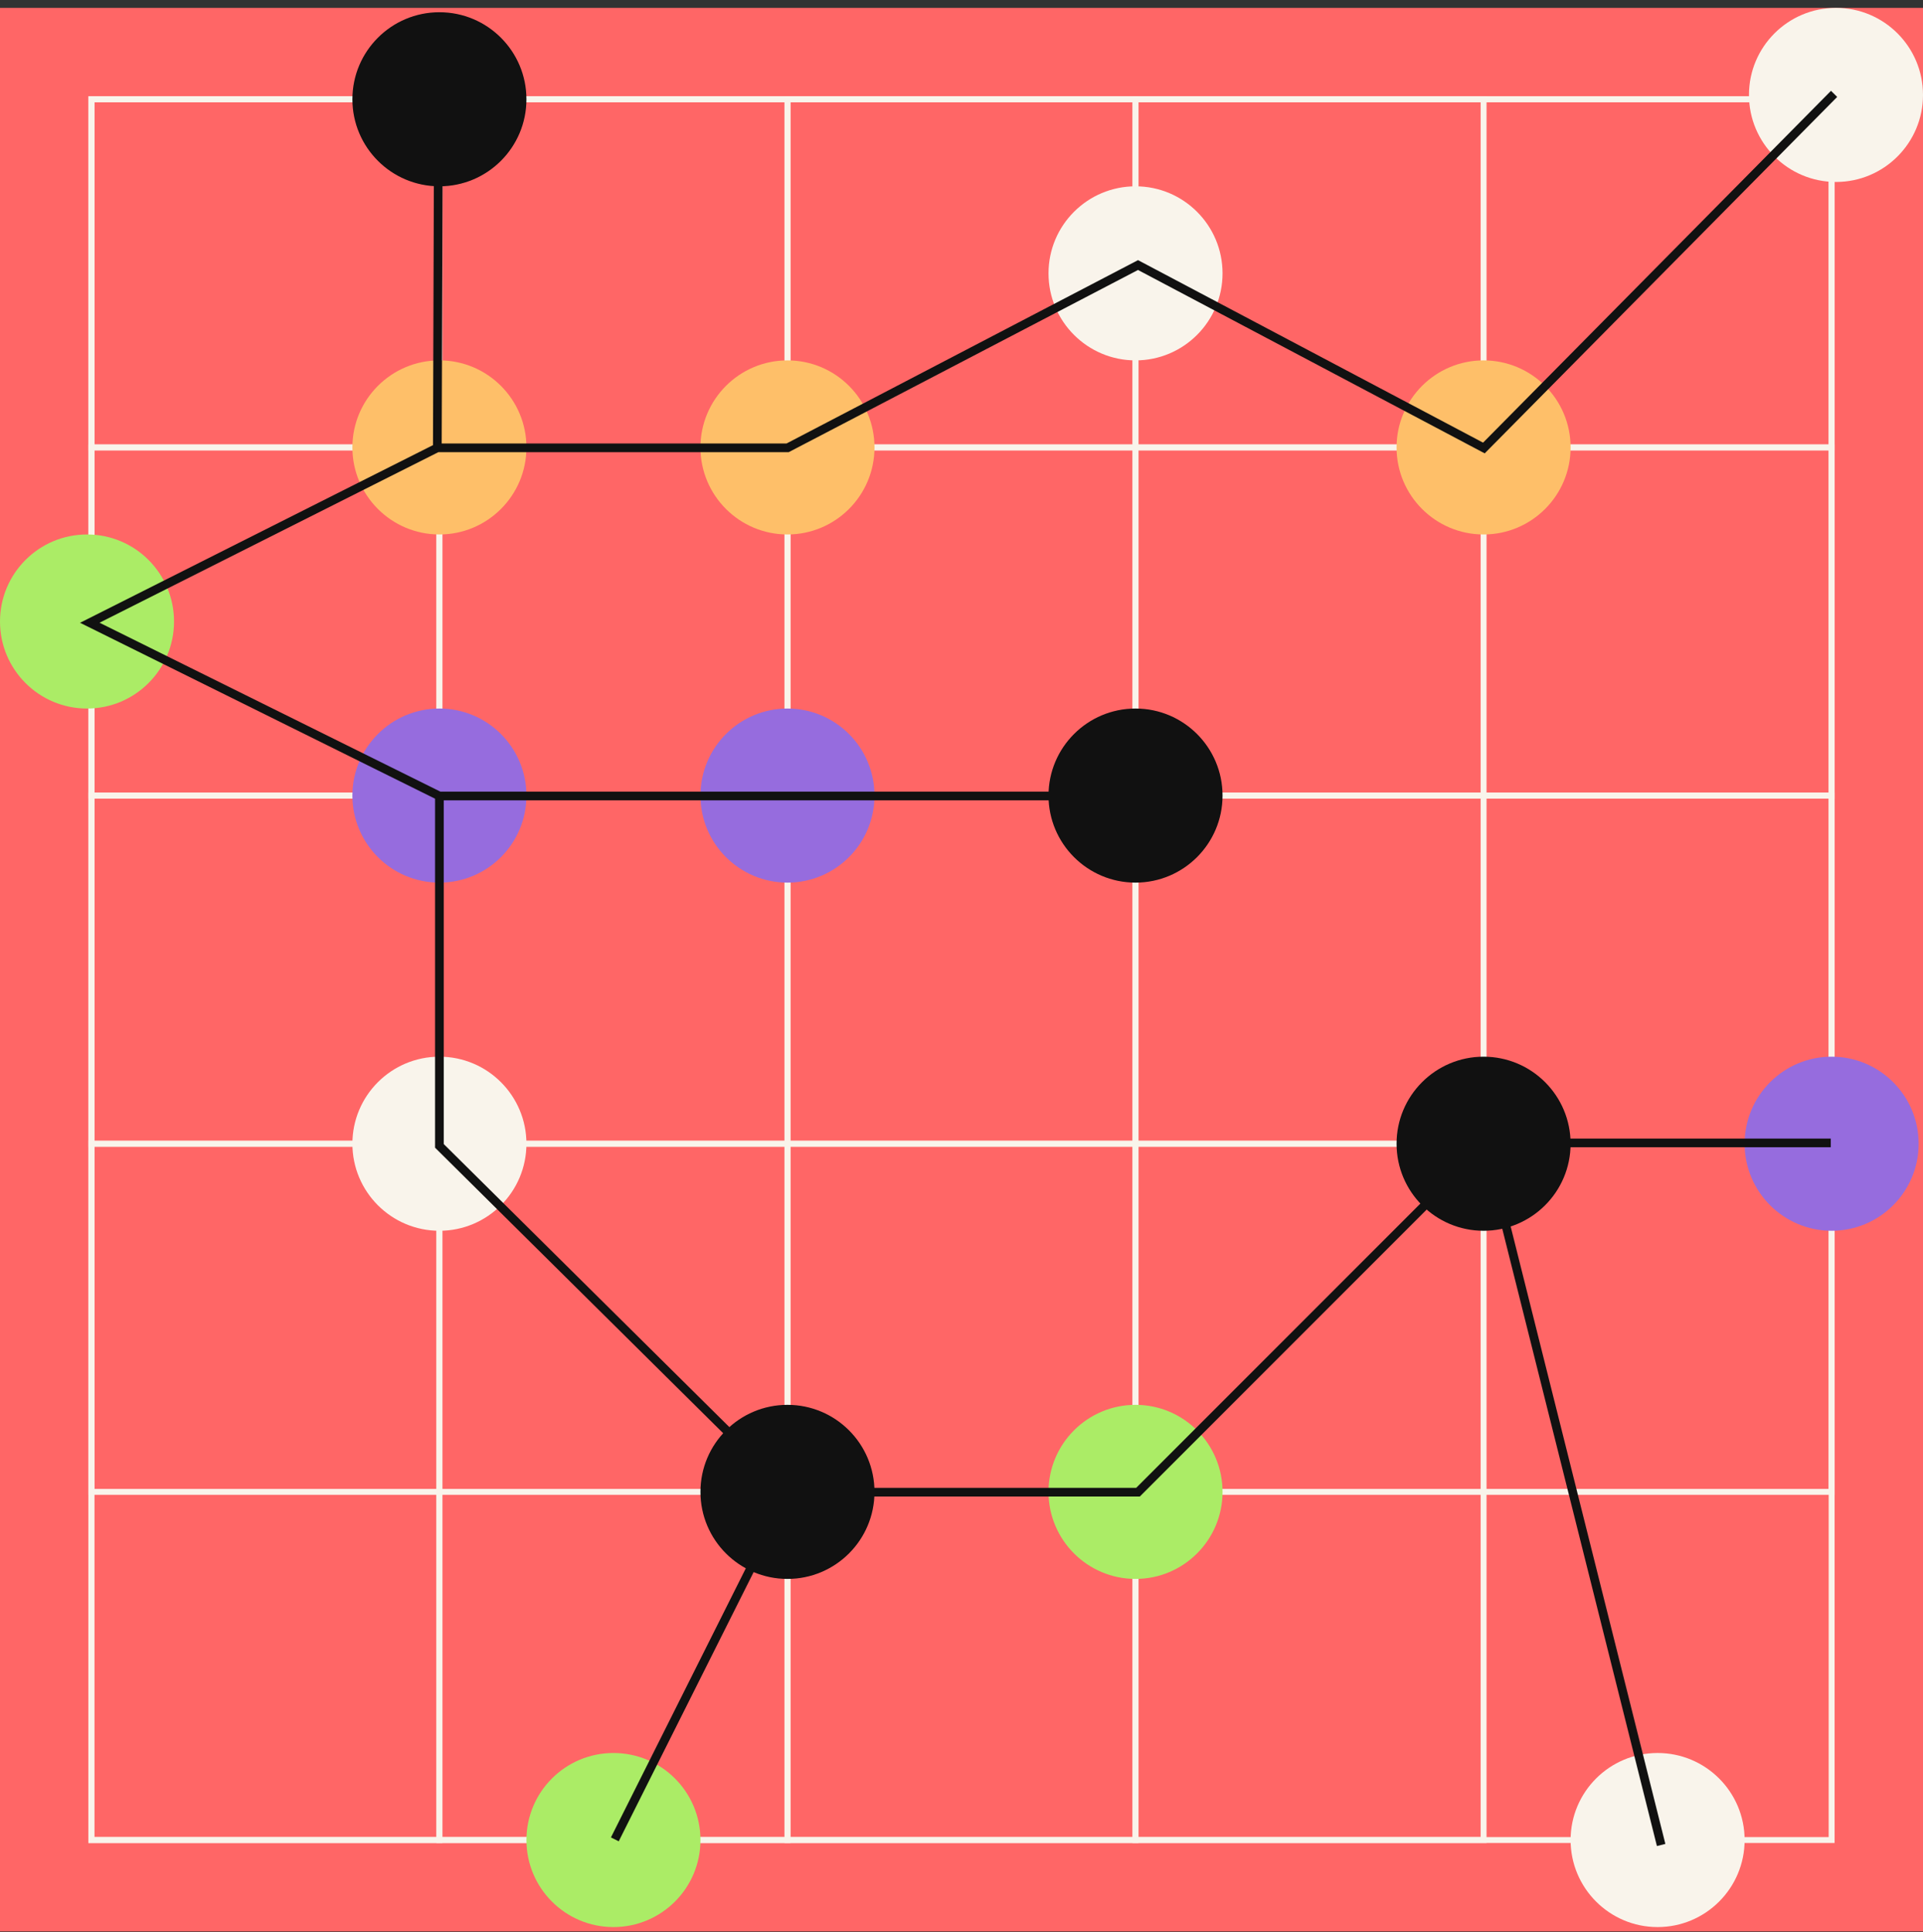 <svg width="221" height="222" viewBox="0 0 221 222" fill="none" xmlns="http://www.w3.org/2000/svg">
<rect x="0" y="0" width="221" height="222" fill="#333333" stroke="none"/>
<rect y="0.906" width="221" height="221" fill="#FF6666"/>
<rect x="10.5" y="11.406" width="200" height="200" stroke="#F9F4EB" stroke-width="0.68"/>
<rect x="10.5" y="11.406" width="40" height="200" stroke="#F9F4EB" stroke-width="0.68"/>
<rect x="50.5" y="11.406" width="40" height="200" stroke="#F9F4EB" stroke-width="0.68"/>
<rect x="90.5" y="11.406" width="40" height="200" stroke="#F9F4EB" stroke-width="0.68"/>
<rect x="130.5" y="11.406" width="40" height="200" stroke="#F9F4EB" stroke-width="0.68"/>
<rect x="10.5" y="51.406" width="40" height="200" transform="rotate(-90 10.5 51.406)" stroke="#F9F4EB" stroke-width="0.68"/>
<rect x="10.5" y="91.406" width="40" height="200" transform="rotate(-90 10.5 91.406)" stroke="#F9F4EB" stroke-width="0.68"/>
<rect x="10.5" y="131.406" width="40" height="200" transform="rotate(-90 10.5 131.406)" stroke="#F9F4EB" stroke-width="0.68"/>
<rect x="10.5" y="171.406" width="40" height="200" transform="rotate(-90 10.5 171.406)" stroke="#F9F4EB" stroke-width="0.68"/>
<circle cx="210.5" cy="131.406" r="10" fill="#966CDE"/>
<circle cx="190.5" cy="211.406" r="10" fill="#F9F4EB"/>
<circle cx="170.5" cy="131.406" r="10" fill="#111111"/>
<circle cx="130.5" cy="171.406" r="10" fill="#ABEC66"/>
<circle cx="90.5" cy="171.406" r="10" fill="#111111"/>
<circle cx="70.5" cy="211.406" r="10" fill="#ABEC66"/>
<circle cx="50.5" cy="131.406" r="10" fill="#F9F4EB"/>
<circle cx="50.5" cy="91.406" r="10" fill="#966CDE"/>
<circle cx="50.5" cy="51.406" r="10" fill="#FEBF69"/>
<circle cx="90.5" cy="91.406" r="10" fill="#966CDE"/>
<circle cx="130.5" cy="31.406" r="10" fill="#F9F4EB"/>
<circle cx="50.5" cy="11.406" r="10" fill="#111111"/>
<circle cx="90.5" cy="51.406" r="10" fill="#FEBF69"/>
<circle cx="170.5" cy="51.406" r="10" fill="#FEBF69"/>
<circle cx="211" cy="10.906" r="10" fill="#F9F4EB"/>
<circle cx="130.5" cy="91.406" r="10" fill="#111111"/>
<circle cx="10" cy="71.406" r="10" fill="#ABEC66"/>
<path d="M210.402 131.312H170.691L170.735 131.49M190.906 211.974L170.735 131.49M170.735 131.49L130.786 171.44H90.658M90.658 171.44L70.659 211.329M90.658 171.44L50.497 131.652V91.454M50.497 91.454H130.786M50.497 91.454L10.32 71.549L50.26 51.451M50.26 51.451H90.52L130.786 30.453L170.535 51.472L210.782 10.785M50.26 51.451L50.392 11.828" stroke="#111111"/>
</svg>
